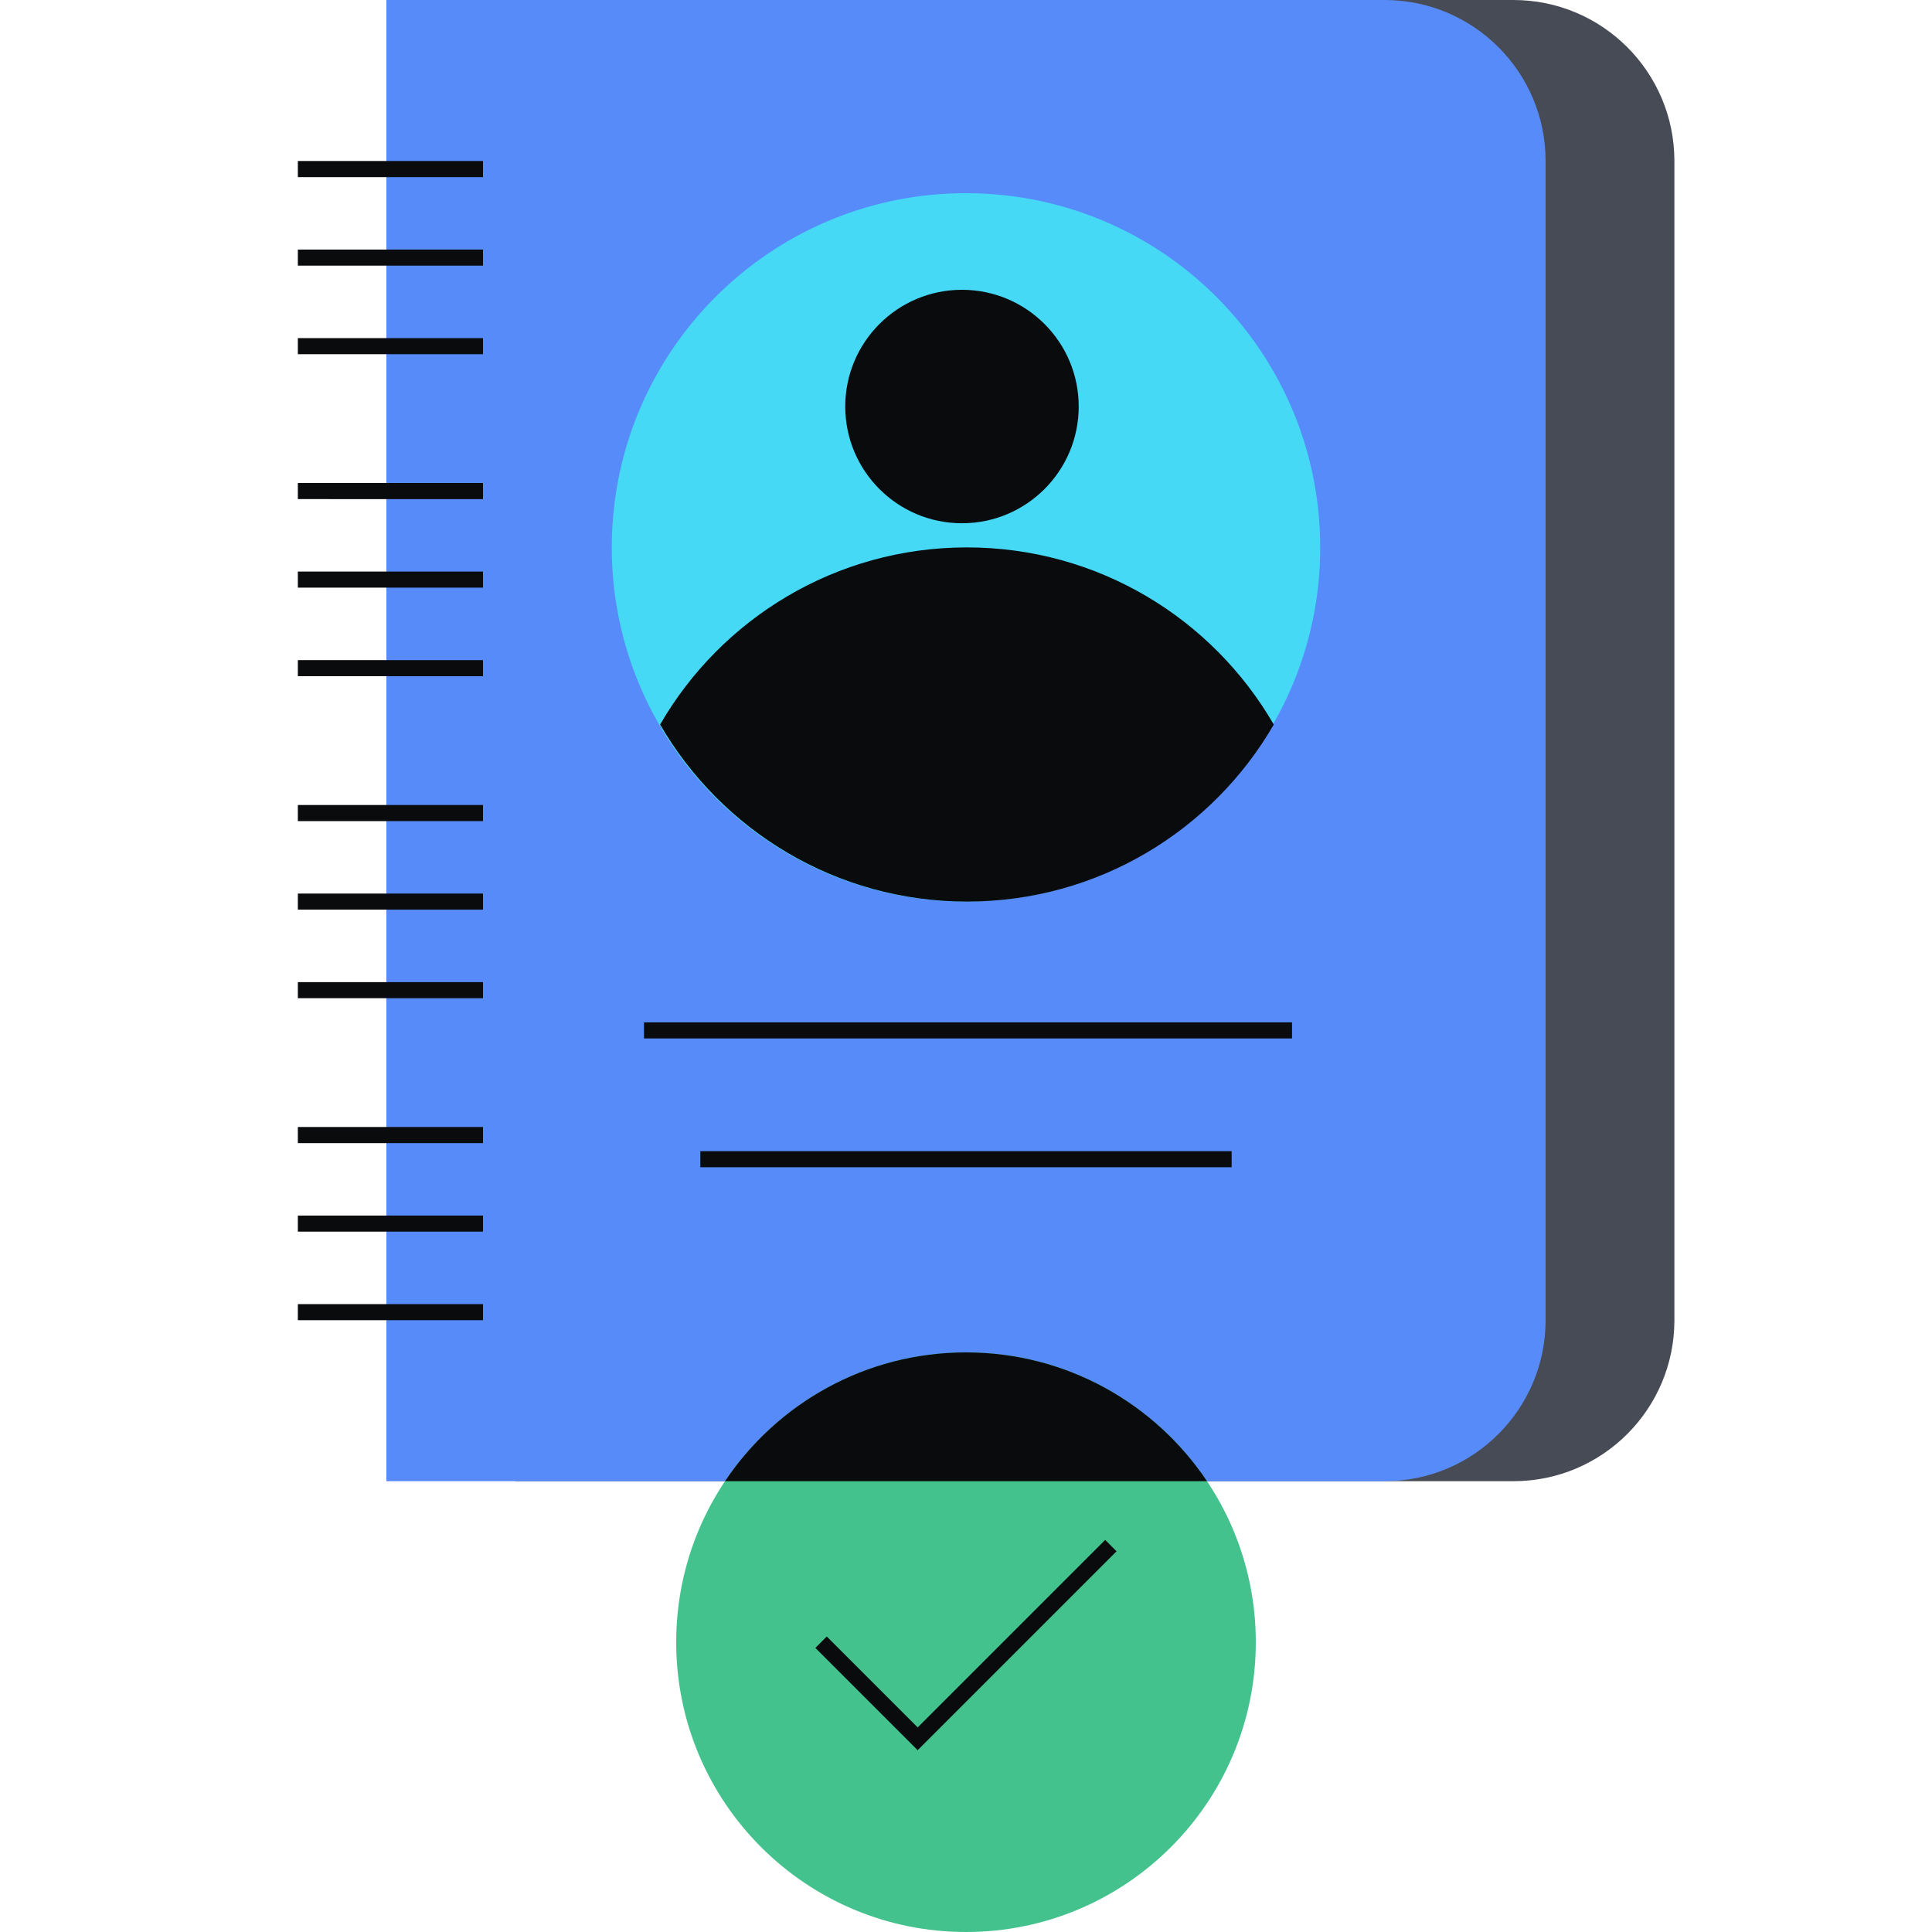 <svg xmlns="http://www.w3.org/2000/svg" fill="none" viewBox="0 0 240 240"><path fill="#464B55" d="M64 0h124c11.046 0 20 8.954 20 20v144c0 11.046-8.954 20-20 20H64z"/><path fill="#578BFA" d="M48 0h124c11.046 0 20 8.954 20 20v144c0 11.046-8.954 20-20 20H48z"/><path fill="#44C28D" d="M156 204c0 19.882-16.118 36-36 36s-36-16.118-36-36 16.118-36 36-36 36 16.118 36 36"/><path fill="#0A0B0D" fill-rule="evenodd" d="M60 33H37v-2h23zm0 40H37v-2h23zm0 40H37v-2h23zm0 40H37v-2h23zm0-109H37v-2h23zm0 40H37v-2h23zm0 40H37v-2h23zm0 40H37v-2h23zm0-142H37v-2h23zm0 40H37v-2h23zm0 40H37v-2h23zm0 40H37v-2h23zm89.938 42H90.063c6.458-9.648 17.456-16 29.937-16s23.48 6.352 29.938 16m-11.235 8.707-24.707 24.707-12.707-12.707 1.414-1.414 11.293 11.293 23.293-23.293zM160.5 129H80v-2h80.5zm-7.5 16H87v-2h66z" clip-rule="evenodd"/><path fill="#45D9F5" d="M164 68.008a43.85 43.85 0 0 1-5.887 22.004C150.505 103.167 136.274 112 120.008 112c-16.282 0-30.497-8.849-38.121-21.988A43.86 43.86 0 0 1 76 68.008C76 43.702 95.695 24 119.992 24 144.305 24 164 43.702 164 68.008"/><path fill="#0A0B0D" fill-rule="evenodd" d="M82 90.006C89.606 76.851 103.823 68 120.109 68c16.296 0 30.517 8.85 38.124 22.007l-.003.005C150.622 103.167 136.391 112 120.124 112c-16.281 0-30.497-8.849-38.12-21.988z" clip-rule="evenodd"/><path fill="#0A0B0D" d="M119.5 65c8.008 0 14.5-6.492 14.5-14.5S127.508 36 119.5 36 105 42.492 105 50.5 111.492 65 119.5 65"/></svg>